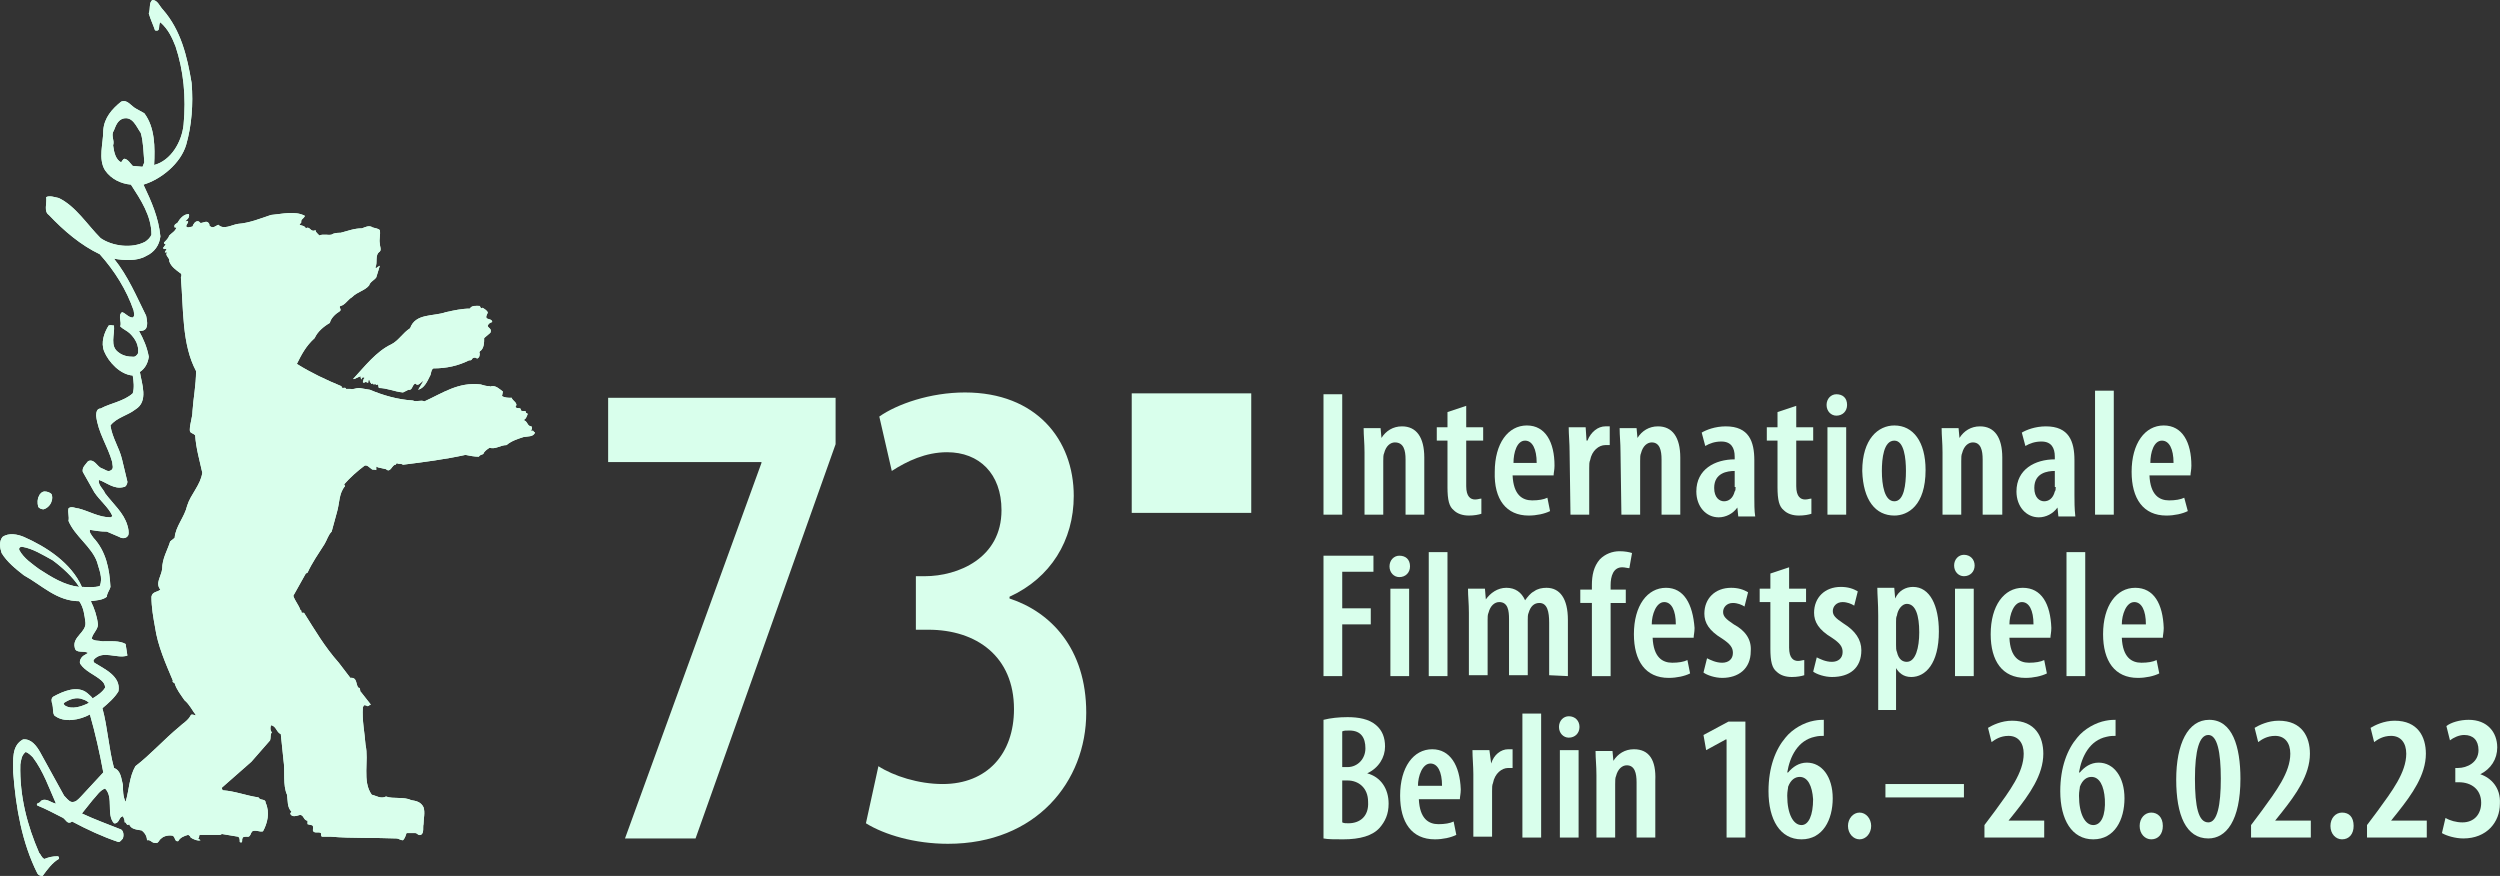 <svg xmlns="http://www.w3.org/2000/svg" viewBox="0 0 280.28 98.2" style="transform: matrix(1, 0, 0, 1, 0, 0);"><rect x="0" y="0" width="280.28" height="98.2" fill="#333333" stroke="none"/><g id="berlinale_logo" fill="#d9ffec"><g id="berlinale_logo_baer"><path d="M39.58,42.5c.3,0,.6-.3,.9-.3-.1,.1,0,.2,0,.3,.1,.1,0-.1,.2-.2,.1,0,.2,0,.2,.1-.2,.1-.1,.3-.2,.4,0,.1,.1,.1,.1,.1,.1,0,.2-.1,.3-.1,0,.1,.1,.1,.2,.1,0-.1,0-.3,.1-.3l.1,.1c-.1,.2,.2,.2,.1,.3,.1,.1,.2,0,.2-.1,0,.1,0,.2,.2,.2,.1-.2,.2,.2,.3,0,.2,0,.1,.2,.2,.4,.9,0,1.7,.4,2.7,.5l.6-.3c.5,.1,.4-.6,.8-.7,.3,.4,.6-.2,.9-.3l-.6,1c.7-.2,1-.9,1.3-1.5,.2-.3,.1-.7,.4-.9,1.5,0,2.8-.3,4-.9,.1,0,.3,0,.3-.1,.1-.2,.4-.3,.6-.1,.3-.1,.3-.4,.3-.6-.1,0,0-.1,0-.2,.5-.3,.5-1,.5-1.5l.7-.6c.2-.5-.3-.5-.3-.8,.1-.2,.2-.3,.5-.4,0-.3-.4-.3-.6-.4-.2-.2,.1-.5,.1-.7-.1-.2-.4-.4-.6-.5-.2,.2-.2-.1-.3-.2-.3,0-.9-.1-1.1,.3-.9,0-1.8,.2-2.7,.4-1.4,.5-3.4,.1-4,1.8-.8,.5-1.3,1.4-2.1,1.8-1.7,.8-3,2.5-4.3,3.9Z"></path><path d="M59.78,48.3c-.1,0-.3,0-.3-.1,.2,0,.2-.2,.1-.4-.5,0-.4-.6-.9-.7,.2-.1,.3-.2,.4-.5,.1-.1,.1-.3-.1-.3,0-.4-.4-.1-.6-.3,.1-.4-.5-.1-.6-.4,.4-.4-.4-.7-.4-1-.4,0-.8,0-1.1-.2l.1-.5c-.4-.3-.8-.7-1.3-.6-.1,.1-.1,0-.2,0-.3,0-.7-.1-1-.2-2.5-.3-4.3,1-6.3,1.9-.4-.2-.9,.1-1.3-.1-1.7-.1-3.4-.6-4.8-1.2l-1.2-.2c-.4,0-.7,.2-1,.1h-.5c0-.3-.5,.1-.5-.3-1.7-.7-3.4-1.5-5-2.5,.5-1,1-2,2-2.9,.3-.7,1-1.3,1.7-1.7,.1-.5,.6-1,1.1-1.3,.3-.2-.2-.5,.1-.6,.5-.1,.8-.7,1.3-1,.6-.6,1.4-.7,1.9-1.3,.1-.4,.6-.6,.8-.9l.4-1.3c-.1,0-.1,.1-.2,.1-.1,.1-.2,.2-.3,.1,.3-.6-.1-1.4,.5-1.8,.2-.2,0-.6,0-.9-.1-.5,.1-1,0-1.5-.2-.2-.5-.2-.8-.3-.4-.3-.9,0-1.2,.1-.9,0-1.6,.3-2.4,.5-.3,0-.7,0-1,.2-.4,.1-.9-.1-1.4,.1-.1-.2-.4-.3-.4-.6-.6,.3-.6-.5-1.1-.2-.1-.3-.5-.3-.7-.4,0-.1,.2-.2,.2-.3-.1-.3,.3-.4,.4-.7-1.1-.6-2.6-.2-3.8-.1-1.2,.4-2.4,.9-3.7,1-.7,.1-1.6,.7-2.2,.1-.3,.1-.6,.5-1,.1,0-.1,0-.2-.1-.3-.2-.3-.6,0-.9,0-.1-.1-.2-.2-.3-.2-.3,0-.5,.3-.6,.6l-.5,.1c-.5-.1,.1-.5,0-.7-.1-.1-.2,.1-.3,0,.2-.2,.5-.4,.4-.8-.6,0-1,.5-1.3,1-.2,.1-.4,.2-.3,.5h.2c-.1,.4-.5,.6-.8,.9-.1,.3-.3,.5-.6,.8,0,.2,.1,.1,.2,.2l-.3,.4c.1,.2,.3,.1,.4,.1,0,.1-.2,.3-.2,.4h.3c-.4,.3,.3,.6,.2,1,.2,.6,.8,1,1.2,1.3,.2,.1,.2,.3,.1,.5,.3,3.6,.1,7.5,1.7,10.5,0,1.6-.3,3-.4,4.5,0,.7-.3,1.4-.3,2.1,0,.4,.3,.3,.6,.6,.1,1.5,.5,2.8,.8,4.2-.2,1.4-1.3,2.4-1.7,3.7-.3,1.3-1.3,2.3-1.4,3.6l-.5,.4c-.3,1-.9,1.9-.9,3.1-.1,.8-.8,1.6-.2,2.3-.3,.3-.9,.2-1,.8,0,1.2,.2,2.3,.4,3.4,.3,2.1,1.2,4.1,2,6-.1,.2,.1,.2,.2,.3,.2,.7,.7,1.3,1.1,1.9,.6,.5,.9,1.2,1.3,1.7-.2,0-.5-.2-.6,0-.3,.6-.9,.9-1.3,1.3-1.7,1.4-3.2,3.1-4.9,4.4-.7,1.2-.7,2.7-1.1,4-.3-.6-.3-1.3-.3-1.9-.2-.7-.2-1.6-1-1.9-.6-2.2-.7-4.5-1.3-6.7,.6-.5,1.4-1.2,1.8-1.9,.3-1.7-1.6-2.5-2.7-3.2-.1-.1-.1-.2-.1-.3,1-1.2,2.6-.1,3.8-.5l-.2-1.3c-.7-.4-1.7-.3-2.6-.3-.4-.1-.9,0-1.2-.3,.1-.6,.7-1,.7-1.6-.1-.9-.4-1.8-.8-2.6,.6-.1,1.3-.1,1.8-.5,0-.4,.3-.7,.4-1.1-.1-2-.5-4-1.9-5.5-.2-.3-.5-.6-.4-.9,.6,.1,1.2,.2,1.9,.2l1.4,.6c.3,.2,.8,.2,1-.2,.1-.3,0-.8-.1-1.1-.4-1.4-1.6-2.4-2.5-3.6-.2-.5-.8-.9-.7-1.5,.9,.3,1.7,1.1,2.8,.8,.2,0,.4-.3,.4-.6l-.6-2.5c-.3-1.3-1.1-2.4-1.3-3.8,.7-.9,1.9-1.1,2.8-1.8,1.5-.9,.7-2.9,.5-4.2,.6-.4,.9-1,1-1.7-.2-1.1-.6-2-1.1-2.9,.3,0,.6,0,.8-.3,.2-.4,.1-.9,0-1.4-1.1-2.2-2-4.4-3.6-6.4,1.1,.2,2.6,.3,3.6-.3,.9-.4,1.5-1.2,1.6-2.2-.2-2.1-1-3.9-1.9-5.8,2-.6,4.2-2.4,4.8-4.5,.6-2.1,.8-4.5,.6-6.9-.5-3-1.2-5.9-3.2-8.2-.4-.4-.6-1.1-1.2-1.1-.4,.3-.2,1-.4,1.5,.2,.7,.5,1.3,.7,1.9,.7,.2,.3-.6,.6-.9,.9,.8,1.3,1.7,1.7,2.7,.9,2.7,1.2,5.7,.9,8.8-.2,1.9-1.4,4-3.3,4.5,.1-2,.1-4.2-1.1-5.8l-.9-.5c-.6-.3-1-1.1-1.7-.8-1,.8-1.9,1.8-2,3.2,0,1.5-.6,3.2,.2,4.5,.7,1,1.8,1.5,2.9,1.6,1.1,1.7,2.3,3.5,2.3,5.6-.1,.3-.4,.6-.7,.8-1.5,.8-3.7,.5-5-.4-1.5-1.5-2.8-3.6-4.7-4.5-.5-.1-1-.3-1.4-.1,.1,.7-.3,1.6,.3,2,1.7,1.8,3.6,3.4,5.7,4.4,1.7,1.9,3,4,3.8,6.3,0,.2,.2,.6-.1,.8-.5,0-.8-.5-1.2-.6-.5,.4,0,1.1-.2,1.6,.3,.3,.8,.5,1.1,.8,.6,.6,1,1.3,.9,2.2-.1,.2-.3,.4-.5,.4-.6,0-1.2-.1-1.7-.5-1-.7-.4-2-.5-3-.2,0-.4-.1-.6,0-.5,.8-.9,1.9-.5,2.9,.5,1.2,1.8,2.6,3.2,2.7,.1,.6,.2,1.4,0,2-1,.9-2.5,1.1-3.6,1.7-.4,0-.5,.4-.5,.8,.2,1.9,1.3,3.4,1.8,5.2,0,.3,.2,.7-.1,.9-.4,.3-.7-.1-1.1-.2-.5-.2-.8-1.1-1.5-.8-.3,.4-.7,.7-.6,1.2l1.3,2.3c.6,.9,1.6,1.7,2,2.6,0,.1-.1,.2-.2,.2-1.3,0-2.4-.7-3.6-1-.3,0-.8-.3-1.1,0-.1,.5,.1,.9,0,1.4,.7,1.7,2.6,2.9,3.2,4.6,.2,.8,.7,1.8,.3,2.7-.6,.2-1.4,.1-2,.1-1.2-2.7-4-4.5-6.5-5.6-.7-.3-1.7-.5-2.4,0-.4,.5-.3,1.2-.1,1.8,.6,1,1.6,1.8,2.5,2.5,2,1.1,3.7,2.9,6.2,2.9,.5,.7,.6,1.6,.7,2.4,.1,1.1-1.5,1.6-1.2,2.8,.1,.7,1,.3,1.5,.6l-.5,.3c-.3,.2-.5,.6-.4,.9,.6,.9,1.6,1.2,2.4,1.9,.2,.2,.4,.4,.4,.8-.3,.5-.9,.9-1.4,1.2-.1-.2-.4-.4-.6-.6-1.1-.9-2.7-.2-3.8,.4-.3,.2-.2,.6-.1,.9,.1,.4,0,.8,.2,1.2,1.1,.9,2.9,.5,4-.1,.6,2.1,1.1,4.3,1.5,6.5l-2.5,2.7c-.3,.3-.6,.7-1.1,.6-.3-.1-.6-.5-.8-.7l-2.7-4.9c-.4-.7-1-1.5-1.9-1.4-1.3,.7-1.1,2.3-1.1,3.7,.3,4,1,7.9,2.7,11.3,.1,.2,.3,.3,.6,.3,.5-.7,1.1-1.5,1.8-1.9,.1-.1,0-.3-.1-.3-.6,0-1,.1-1.5,.3-.3-.1-.4-.5-.6-.7-1.3-3-2.2-6.3-2.1-9.9,.1-.5,.1-1,.6-1.4,.3,.1,.6,.4,.8,.6,1.2,1.6,1.8,3.4,2.6,5.2-.6-.1-1.1-.7-1.7-.3-.1,.3-.6,.2-.4,.5,1,.4,1.9,.9,2.9,1.4,.3,.2,.5,.8,1,.4,1.7,.9,3.4,1.7,5.2,2.3,.2,0,.3-.2,.5-.4,.1-.3,.1-.8-.2-1-1.5-.6-2.9-1.1-4.4-1.8l1.2-1.5c.4-.4,.8-1.1,1.4-1.3,1,1,.1,2.9,1,3.9,.5,.1,.6-.6,.8-.7l.2-.1c.1,.2,.2,.4,.2,.7,.2-.1,.2,.5,.5,.2,.2,.6,.9,.6,1.4,.7,.4,.3,.6,.7,.6,1.1,.4-.1,.5,.3,.9,.3,.4,.1,.4-.3,.7-.5,.3-.3,.9-.4,1.3-.3,.3,.2,.2,.7,.6,.6,.2-.4,.7-.6,1.1-.7,.1,0,.3,.2,.3,.3,.3,.2,.8,.4,1.1,.3l-.3-.2c.2,0,.1-.3,.2-.4h2.3l.2-.1,1.8,.3c.2,.1,.2,.3,.2,.6,.4,.2,.2-.3,.3-.4,0-.2,.3-.2,.5-.2,.4,.1,.4-.4,.6-.6,.4-.2,.8,.1,1.2,0,.5-.9,.8-2.1,.3-3.2,0-.5-.6-.2-.8-.6-1.4-.2-2.6-.7-4-.8-.1-.1-.1-.2-.1-.3l3.3-2.9,2.1-2.4c.1-.3,0-.7,.2-.9-.2-.2-.2-.5-.1-.8,.6,.1,.6,.8,1.1,1l.3,2.9c.2,1.3-.1,2.8,.4,3.9,.1,.7,0,1.4,.5,1.9,0,.1-.2,.1-.1,.3,.2,.3,.6,.2,.9,.1,.6-.2,.5,.6,1,.6v.4l.4,.1c.3,0,.2,.3,.2,.6,.1,.4,.7,.1,.9,.3,0,.1,0,.3,.1,.4h1c2.3,.2,5,.1,7.4,.2,.2,0,.4,.2,.7,.2,.2-.2,.3-.5,.4-.8h1c.2,0,.3,.3,.6,.2,.4-.2,.2-.9,.3-1.2,0-.6,.2-1.3,0-1.9-.3-.6-.8-.7-1.4-.8-.8-.4-2-.1-2.8-.4-.6,.3-1.1-.1-1.6-.2-1.1-1.5-.3-3.8-.7-5.6-.1-1.4-.4-2.7-.3-4.2l.1-.2c.1-.1,.2,0,.3,0,.2,.2,.3-.1,.5-.1l-1.1-1.4c-.2-.1,0-.5-.3-.5-.3-.3-.1-1.2-.9-1.1l-1.3-1.7c-1.6-1.8-2.7-3.7-3.9-5.6h-.2c-.1,0-.1-.1-.1-.2s-.1-.1-.1-.1c-.2-.6-.6-1-.8-1.6l1.4-2.5,.2-.1c.5-1.1,1.2-2.1,1.9-3.2,.3-.5,.4-1,.8-1.4l.6-2.2c.3-1,.2-2.1,.9-2.9l-.1-.2c.7-.8,1.5-1.5,2.3-2.1,.3-.1,.5,.2,.8,.4,.1,.1,.3,0,.5,.1v-.4l.2,.1,.9,.2c.5,.5,.7-.6,1.1-.5,0-.1,.1-.1,.1-.2,.2,.2,.4,0,.7,.2,2.4-.3,4.7-.6,7-1.1,.5,.1,1,.2,1.5,.2,.1-.2,.3-.2,.5-.3,.1-.3,.4-.5,.7-.7,.7,.2,1.2-.3,1.9-.3,.6-.5,1.3-.7,1.9-.9,.5-.1,1.1,0,1.3-.5-.1-.1-.2-.1-.2-.2ZM14.88,18.6c-.3-.3-.5-.7-.9-.8-.2,0-.3,.3-.4,.4-.6-.3-.8-1.1-.9-1.9,.2-.6-.3-1.1,.1-1.7,.2-.5,.4-1.1,1-1.3,1.1-.3,1.5,.9,2,1.6,.3,1,.3,2.2,.4,3.3l-.2,.5-1.1-.1ZM4.38,63.8c-.8-.6-1.7-1.2-2.2-2.1-.1-.2,0-.4,.3-.4,1.2,.2,2.3,.9,3.4,1.5,1.1,.8,2.3,1.9,3,3-1.7-.2-3.1-1.1-4.5-2Zm2.9,15.3c-.1-.1-.2-.2-.1-.3,.6-.4,1.4-.7,2.1-.4,.3,.1,.5,.2,.7,.4-.8,.4-1.9,.8-2.7,.3Z"></path><path d="M4.88,57.1c.4-.1,.8-.5,.9-.9,.1-.2,.1-.6,0-.8-.2-.2-.5-.3-.8-.3-.2,0-.5,.2-.6,.5-.2,.3-.2,.8-.1,1.2,.1,.2,.4,.3,.6,.3Z"></path><path d="M39.58,42.5c.3,0,.6-.3,.9-.3-.1,.1,0,.2,0,.3,.1,.1,0-.1,.2-.2,.1,0,.2,0,.2,.1-.2,.1-.1,.3-.2,.4,0,.1,.1,.1,.1,.1,.1,0,.2-.1,.3-.1,0,.1,.1,.1,.2,.1,0-.1,0-.3,.1-.3l.1,.1c-.1,.2,.2,.2,.1,.3,.1,.1,.2,0,.2-.1,0,.1,0,.2,.2,.2,.1-.2,.2,.2,.3,0,.2,0,.1,.2,.2,.4,.9,0,1.7,.4,2.7,.5l.6-.3c.5,.1,.4-.6,.8-.7,.3,.4,.6-.2,.9-.3l-.6,1c.7-.2,1-.9,1.3-1.5,.2-.3,.1-.7,.4-.9,1.5,0,2.8-.3,4-.9,.1,0,.3,0,.3-.1,.1-.2,.4-.3,.6-.1,.3-.1,.3-.4,.3-.6-.1,0,0-.1,0-.2,.5-.3,.5-1,.5-1.5l.7-.6c.2-.5-.3-.5-.3-.8,.1-.2,.2-.3,.5-.4,0-.3-.4-.3-.6-.4-.2-.2,.1-.5,.1-.7-.1-.2-.4-.4-.6-.5-.2,.2-.2-.1-.3-.2-.3,0-.9-.1-1.1,.3-.9,0-1.8,.2-2.7,.4-1.4,.5-3.4,.1-4,1.8-.8,.5-1.3,1.4-2.1,1.8-1.7,.8-3,2.5-4.3,3.9Z"></path><path d="M59.78,48.3c-.1,0-.3,0-.3-.1,.2,0,.2-.2,.1-.4-.5,0-.4-.6-.9-.7,.2-.1,.3-.2,.4-.5,.1-.1,.1-.3-.1-.3,0-.4-.4-.1-.6-.3,.1-.4-.5-.1-.6-.4,.4-.4-.4-.7-.4-1-.4,0-.8,0-1.1-.2l.1-.5c-.4-.3-.8-.7-1.3-.6-.1,.1-.1,0-.2,0-.3,0-.7-.1-1-.2-2.5-.3-4.3,1-6.3,1.9-.4-.2-.9,.1-1.3-.1-1.7-.1-3.4-.6-4.8-1.2l-1.2-.2c-.4,0-.7,.2-1,.1h-.5c0-.3-.5,.1-.5-.3-1.7-.7-3.4-1.5-5-2.5,.5-1,1-2,2-2.9,.3-.7,1-1.3,1.7-1.7,.1-.5,.6-1,1.1-1.3,.3-.2-.2-.5,.1-.6,.5-.1,.8-.7,1.3-1,.6-.6,1.4-.7,1.9-1.3,.1-.4,.6-.6,.8-.9l.4-1.3c-.1,0-.1,.1-.2,.1-.1,.1-.2,.2-.3,.1,.3-.6-.1-1.4,.5-1.8,.2-.2,0-.6,0-.9-.1-.5,.1-1,0-1.5-.2-.2-.5-.2-.8-.3-.4-.3-.9,0-1.2,.1-.9,0-1.6,.3-2.4,.5-.3,0-.7,0-1,.2-.4,.1-.9-.1-1.4,.1-.1-.2-.4-.3-.4-.6-.6,.3-.6-.5-1.1-.2-.1-.3-.5-.3-.7-.4,0-.1,.2-.2,.2-.3-.1-.3,.3-.4,.4-.7-1.1-.6-2.6-.2-3.8-.1-1.2,.4-2.4,.9-3.7,1-.7,.1-1.6,.7-2.2,.1-.3,.1-.6,.5-1,.1,0-.1,0-.2-.1-.3-.2-.3-.6,0-.9,0-.1-.1-.2-.2-.3-.2-.3,0-.5,.3-.6,.6l-.5,.1c-.5-.1,.1-.5,0-.7-.1-.1-.2,.1-.3,0,.2-.2,.5-.4,.4-.8-.6,0-1,.5-1.3,1-.2,.1-.4,.2-.3,.5h.2c-.1,.4-.5,.6-.8,.9-.1,.3-.3,.5-.6,.8,0,.2,.1,.1,.2,.2l-.3,.4c.1,.2,.3,.1,.4,.1,0,.1-.2,.3-.2,.4h.3c-.4,.3,.3,.6,.2,1,.2,.6,.8,1,1.2,1.3,.2,.1,.2,.3,.1,.5,.3,3.6,.1,7.5,1.7,10.5,0,1.6-.3,3-.4,4.5,0,.7-.3,1.4-.3,2.1,0,.4,.3,.3,.6,.6,.1,1.5,.5,2.8,.8,4.2-.2,1.4-1.3,2.4-1.7,3.7-.3,1.3-1.3,2.3-1.4,3.6l-.5,.4c-.3,1-.9,1.9-.9,3.1-.1,.8-.8,1.6-.2,2.3-.3,.3-.9,.2-1,.8,0,1.2,.2,2.3,.4,3.4,.3,2.1,1.2,4.1,2,6-.1,.2,.1,.2,.2,.3,.2,.7,.7,1.3,1.1,1.9,.6,.5,.9,1.2,1.3,1.7-.2,0-.5-.2-.6,0-.3,.6-.9,.9-1.3,1.3-1.7,1.4-3.2,3.1-4.9,4.4-.7,1.2-.7,2.7-1.1,4-.3-.6-.3-1.3-.3-1.9-.2-.7-.2-1.6-1-1.9-.6-2.2-.7-4.5-1.3-6.7,.6-.5,1.4-1.2,1.8-1.9,.3-1.7-1.6-2.5-2.7-3.2-.1-.1-.1-.2-.1-.3,1-1.2,2.6-.1,3.8-.5l-.2-1.3c-.7-.4-1.7-.3-2.6-.3-.4-.1-.9,0-1.2-.3,.1-.6,.7-1,.7-1.6-.1-.9-.4-1.8-.8-2.6,.6-.1,1.3-.1,1.8-.5,0-.4,.3-.7,.4-1.1-.1-2-.5-4-1.9-5.5-.2-.3-.5-.6-.4-.9,.6,.1,1.2,.2,1.9,.2l1.4,.6c.3,.2,.8,.2,1-.2,.1-.3,0-.8-.1-1.1-.4-1.4-1.6-2.4-2.5-3.6-.2-.5-.8-.9-.7-1.5,.9,.3,1.7,1.1,2.8,.8,.2,0,.4-.3,.4-.6l-.6-2.5c-.3-1.3-1.1-2.4-1.3-3.8,.7-.9,1.9-1.1,2.8-1.8,1.5-.9,.7-2.9,.5-4.2,.6-.4,.9-1,1-1.7-.2-1.1-.6-2-1.1-2.9,.3,0,.6,0,.8-.3,.2-.4,.1-.9,0-1.4-1.1-2.2-2-4.4-3.6-6.4,1.1,.2,2.6,.3,3.6-.3,.9-.4,1.5-1.2,1.6-2.2-.2-2.1-1-3.9-1.9-5.8,2-.6,4.2-2.4,4.8-4.5,.6-2.1,.8-4.5,.6-6.9-.5-3-1.2-5.9-3.2-8.2-.4-.4-.6-1.1-1.2-1.1-.4,.3-.2,1-.4,1.5,.2,.7,.5,1.3,.7,1.9,.7,.2,.3-.6,.6-.9,.9,.8,1.3,1.7,1.7,2.7,.9,2.7,1.2,5.7,.9,8.8-.2,1.9-1.4,4-3.3,4.5,.1-2,.1-4.2-1.1-5.8l-.9-.5c-.6-.3-1-1.1-1.7-.8-1,.8-1.9,1.8-2,3.2,0,1.5-.6,3.2,.2,4.5,.7,1,1.8,1.5,2.9,1.6,1.1,1.7,2.3,3.5,2.3,5.6-.1,.3-.4,.6-.7,.8-1.5,.8-3.7,.5-5-.4-1.5-1.5-2.8-3.6-4.7-4.5-.5-.1-1-.3-1.4-.1,.1,.7-.3,1.6,.3,2,1.7,1.8,3.6,3.4,5.7,4.4,1.7,1.9,3,4,3.8,6.3,0,.2,.2,.6-.1,.8-.5,0-.8-.5-1.2-.6-.5,.4,0,1.1-.2,1.6,.3,.3,.8,.5,1.1,.8,.6,.6,1,1.3,.9,2.2-.1,.2-.3,.4-.5,.4-.6,0-1.2-.1-1.7-.5-1-.7-.4-2-.5-3-.2,0-.4-.1-.6,0-.5,.8-.9,1.9-.5,2.9,.5,1.2,1.8,2.6,3.2,2.7,.1,.6,.2,1.4,0,2-1,.9-2.5,1.1-3.6,1.7-.4,0-.5,.4-.5,.8,.2,1.9,1.3,3.4,1.8,5.2,0,.3,.2,.7-.1,.9-.4,.3-.7-.1-1.1-.2-.5-.2-.8-1.1-1.5-.8-.3,.4-.7,.7-.6,1.2l1.3,2.3c.6,.9,1.6,1.7,2,2.6,0,.1-.1,.2-.2,.2-1.3,0-2.4-.7-3.6-1-.3,0-.8-.3-1.1,0-.1,.5,.1,.9,0,1.4,.7,1.7,2.6,2.9,3.2,4.6,.2,.8,.7,1.8,.3,2.7-.6,.2-1.4,.1-2,.1-1.2-2.7-4-4.5-6.5-5.6-.7-.3-1.7-.5-2.4,0-.4,.5-.3,1.2-.1,1.8,.6,1,1.6,1.8,2.5,2.5,2,1.1,3.7,2.9,6.2,2.9,.5,.7,.6,1.6,.7,2.4,.1,1.1-1.5,1.6-1.2,2.8,.1,.7,1,.3,1.5,.6l-.5,.3c-.3,.2-.5,.6-.4,.9,.6,.9,1.6,1.2,2.4,1.9,.2,.2,.4,.4,.4,.8-.3,.5-.9,.9-1.4,1.2-.1-.2-.4-.4-.6-.6-1.1-.9-2.7-.2-3.8,.4-.3,.2-.2,.6-.1,.9,.1,.4,0,.8,.2,1.2,1.1,.9,2.9,.5,4-.1,.6,2.1,1.1,4.3,1.5,6.5l-2.5,2.7c-.3,.3-.6,.7-1.1,.6-.3-.1-.6-.5-.8-.7l-2.7-4.9c-.4-.7-1-1.5-1.9-1.4-1.3,.7-1.1,2.3-1.1,3.7,.3,4,1,7.9,2.7,11.3,.1,.2,.3,.3,.6,.3,.5-.7,1.1-1.5,1.8-1.9,.1-.1,0-.3-.1-.3-.6,0-1,.1-1.5,.3-.3-.1-.4-.5-.6-.7-1.3-3-2.2-6.3-2.1-9.9,.1-.5,.1-1,.6-1.4,.3,.1,.6,.4,.8,.6,1.2,1.6,1.8,3.4,2.6,5.2-.6-.1-1.1-.7-1.7-.3-.1,.3-.6,.2-.4,.5,1,.4,1.9,.9,2.9,1.4,.3,.2,.5,.8,1,.4,1.7,.9,3.4,1.7,5.2,2.3,.2,0,.3-.2,.5-.4,.1-.3,.1-.8-.2-1-1.5-.6-2.9-1.1-4.4-1.8l1.2-1.5c.4-.4,.8-1.1,1.4-1.3,1,1,.1,2.9,1,3.9,.5,.1,.6-.6,.8-.7l.2-.1c.1,.2,.2,.4,.2,.7,.2-.1,.2,.5,.5,.2,.2,.6,.9,.6,1.4,.7,.4,.3,.6,.7,.6,1.1,.4-.1,.5,.3,.9,.3,.4,.1,.4-.3,.7-.5,.3-.3,.9-.4,1.3-.3,.3,.2,.2,.7,.6,.6,.2-.4,.7-.6,1.1-.7,.1,0,.3,.2,.3,.3,.3,.2,.8,.4,1.1,.3l-.3-.2c.2,0,.1-.3,.2-.4h2.3l.2-.1,1.8,.3c.2,.1,.2,.3,.2,.6,.4,.2,.2-.3,.3-.4,0-.2,.3-.2,.5-.2,.4,.1,.4-.4,.6-.6,.4-.2,.8,.1,1.2,0,.5-.9,.8-2.1,.3-3.2,0-.5-.6-.2-.8-.6-1.4-.2-2.6-.7-4-.8-.1-.1-.1-.2-.1-.3l3.3-2.9,2.1-2.4c.1-.3,0-.7,.2-.9-.2-.2-.2-.5-.1-.8,.6,.1,.6,.8,1.1,1l.3,2.9c.2,1.3-.1,2.8,.4,3.9,.1,.7,0,1.4,.5,1.9,0,.1-.2,.1-.1,.3,.2,.3,.6,.2,.9,.1,.6-.2,.5,.6,1,.6v.4l.4,.1c.3,0,.2,.3,.2,.6,.1,.4,.7,.1,.9,.3,0,.1,0,.3,.1,.4h1c2.3,.2,5,.1,7.4,.2,.2,0,.4,.2,.7,.2,.2-.2,.3-.5,.4-.8h1c.2,0,.3,.3,.6,.2,.4-.2,.2-.9,.3-1.2,0-.6,.2-1.3,0-1.9-.3-.6-.8-.7-1.4-.8-.8-.4-2-.1-2.8-.4-.6,.3-1.1-.1-1.6-.2-1.1-1.5-.3-3.8-.7-5.6-.1-1.4-.4-2.7-.3-4.2l.1-.2c.1-.1,.2,0,.3,0,.2,.2,.3-.1,.5-.1l-1.1-1.4c-.2-.1,0-.5-.3-.5-.3-.3-.1-1.2-.9-1.1l-1.3-1.7c-1.6-1.8-2.7-3.7-3.9-5.6h-.2c-.1,0-.1-.1-.1-.2s-.1-.1-.1-.1c-.2-.6-.6-1-.8-1.6l1.4-2.5,.2-.1c.5-1.1,1.2-2.1,1.9-3.2,.3-.5,.4-1,.8-1.4l.6-2.2c.3-1,.2-2.1,.9-2.9l-.1-.2c.7-.8,1.5-1.5,2.3-2.1,.3-.1,.5,.2,.8,.4,.1,.1,.3,0,.5,.1v-.4l.2,.1,.9,.2c.5,.5,.7-.6,1.1-.5,0-.1,.1-.1,.1-.2,.2,.2,.4,0,.7,.2,2.4-.3,4.7-.6,7-1.1,.5,.1,1,.2,1.5,.2,.1-.2,.3-.2,.5-.3,.1-.3,.4-.5,.7-.7,.7,.2,1.2-.3,1.9-.3,.6-.5,1.3-.7,1.9-.9,.5-.1,1.1,0,1.3-.5-.1-.1-.2-.1-.2-.2ZM14.88,18.6c-.3-.3-.5-.7-.9-.8-.2,0-.3,.3-.4,.4-.6-.3-.8-1.1-.9-1.9,.2-.6-.3-1.1,.1-1.7,.2-.5,.4-1.1,1-1.3,1.1-.3,1.5,.9,2,1.6,.3,1,.3,2.2,.4,3.3l-.2,.5-1.1-.1ZM4.38,63.8c-.8-.6-1.7-1.2-2.2-2.1-.1-.2,0-.4,.3-.4,1.2,.2,2.3,.9,3.4,1.5,1.1,.8,2.3,1.9,3,3-1.7-.2-3.1-1.1-4.5-2Zm2.9,15.3c-.1-.1-.2-.2-.1-.3,.6-.4,1.4-.7,2.1-.4,.3,.1,.5,.2,.7,.4-.8,.4-1.9,.8-2.7,.3Z"></path><path d="M4.88,57.1c.4-.1,.8-.5,.9-.9,.1-.2,.1-.6,0-.8-.2-.2-.5-.3-.8-.3-.2,0-.5,.2-.6,.5-.2,.3-.2,.8-.1,1.2,.1,.2,.4,.3,.6,.3Z"></path></g><g id="berlinale_logo_text"><rect x="126.88" y="44.1" width="13.4" height="13.4"></rect><rect x="148.38" y="44.2" width="2.1" height="13.5"></rect><path d="M152.98,57.7h2.1v-6c0-.4,0-.7,.1-.9,.2-.8,.7-1.2,1.2-1.2,1,0,1.2,.9,1.2,1.9v6.2h2.1v-6.4c0-2.3-.9-3.5-2.5-3.5-1,0-1.8,.5-2.3,1.3l-.1-1.1h-1.9c0,.9,.1,1.6,.1,2.7v7Z"></path><path d="M162.28,54.6c0,1.5,.2,2.2,.7,2.6,.4,.4,1,.6,1.7,.6,.6,0,1.1-.1,1.4-.2v-1.7c-.2,0-.4,.1-.7,.1-.5,0-1-.3-1-1.5v-5.1h1.9v-1.5h-1.9v-2.4l-2.1,.7v1.7h-1.2v1.5h1.2v5.2Z"></path><path d="M171.38,57.8c.9,0,1.8-.2,2.4-.5l-.3-1.5c-.4,.2-1,.3-1.7,.3-1.1,0-2.1-.6-2.2-2.8h4.6c0-.3,.1-.6,.1-1.1,0-2.6-1-4.5-3.1-4.5s-3.6,2-3.6,5.2c-.1,3.1,1.3,4.9,3.8,4.9Zm-.4-8.4c.8,0,1.3,.9,1.3,2.5h-2.6c0-1.2,.4-2.5,1.3-2.5Z"></path><path d="M176.07,57.7h2.1v-5.2c0-.4,0-.7,.1-.9,.2-1.1,1-1.7,1.7-1.7h.5v-2.1h-.5c-.8,0-1.6,.6-2,1.6h-.1l-.1-1.5h-1.9c0,.8,.1,1.8,.1,2.7l.1,7.1Z"></path><path d="M181.78,57.7h2.1v-6c0-.4,0-.7,.1-.9,.2-.8,.7-1.2,1.2-1.2,.9,0,1.1,.9,1.1,1.9v6.2h2.1v-6.4c0-2.3-.9-3.5-2.5-3.5-1,0-1.8,.5-2.3,1.3l-.1-1.1h-1.9c0,.9,.1,1.6,.1,2.7l.1,7Z"></path><path d="M196.68,51.6c0-2.1-.6-3.8-3.2-3.8-1.2,0-2.2,.4-2.7,.7l.4,1.5c.5-.3,1.1-.5,1.8-.5,1.1,0,1.5,.7,1.5,1.7v.3c-2.2,0-4.3,1.1-4.3,3.6,0,1.7,1.1,2.9,2.5,2.9,.8,0,1.6-.4,2.1-1.1l.1,1h1.9c-.1-.6-.1-1.5-.1-2.2v-4.1Zm-2.2,3.5c-.2,.8-.7,1.1-1.2,1.1s-1.1-.4-1.1-1.5c0-1.7,1.5-1.9,2.3-1.9v1.8h.1c0,.2,0,.4-.1,.5Z"></path><path d="M199.28,54.6c0,1.5,.2,2.2,.7,2.6,.4,.4,1,.6,1.7,.6,.6,0,1.1-.1,1.4-.2v-1.7c-.2,0-.4,.1-.7,.1-.5,0-1-.3-1-1.5v-5.1h1.9v-1.5h-1.9v-2.4l-2.1,.7v1.7h-1.2v1.5h1.2v5.2Z"></path><rect x="204.88" y="47.9" width="2.1" height="9.8"></rect><path d="M205.88,46.6c.7,0,1.2-.5,1.2-1.2,0-.8-.5-1.2-1.2-1.2-.6,0-1.1,.5-1.1,1.2s.5,1.2,1.1,1.2Z"></path><path d="M215.88,52.7c0-3.2-1.4-5-3.5-5-1.8,0-3.6,1.5-3.6,5.1,.1,3.3,1.5,5,3.6,5,1.5,0,3.5-1.1,3.5-5.1Zm-4.9,.1c0-1.4,.2-3.4,1.4-3.4,1.1,0,1.3,2,1.3,3.4,0,1.5-.2,3.4-1.3,3.4s-1.4-1.8-1.4-3.4Z"></path><path d="M224.48,57.7v-6.4c0-2.3-.9-3.5-2.5-3.5-1,0-1.8,.5-2.3,1.3l-.1-1.1h-1.9c0,.9,.1,1.6,.1,2.7v7h2.1v-6c0-.4,0-.7,.1-.9,.2-.8,.7-1.2,1.2-1.2,.9,0,1.1,.9,1.1,1.9v6.2h2.2Z"></path><path d="M232.57,55.5v-3.9c0-2.1-.6-3.8-3.2-3.8-1.2,0-2.2,.4-2.7,.7l.4,1.5c.5-.3,1.1-.5,1.8-.5,1.1,0,1.5,.7,1.5,1.7v.3c-2.2,0-4.3,1.1-4.3,3.6,0,1.7,1.1,2.9,2.5,2.9,.8,0,1.6-.4,2.1-1.1l.1,1h1.9c-.1-.9-.1-1.7-.1-2.4Zm-2.2-.4c-.2,.8-.7,1.1-1.2,1.1s-1.1-.4-1.1-1.5c0-1.7,1.5-1.9,2.3-1.9v1.8h.1c0,.2,0,.4-.1,.5Z"></path><rect x="234.88" y="43.8" width="2.1" height="13.9"></rect><path d="M244.88,55.8c-.4,.2-1,.3-1.7,.3-1.1,0-2.1-.6-2.2-2.8h4.6c0-.3,.1-.6,.1-1.1,0-2.6-1-4.5-3.1-4.5s-3.6,2-3.6,5.2c0,3,1.3,4.9,3.9,4.9,.9,0,1.8-.2,2.4-.5l-.4-1.5Zm-2.5-6.4c.8,0,1.3,.9,1.3,2.5h-2.6c0-1.2,.4-2.5,1.3-2.5Z"></path><polygon points="150.48 70 153.68 70 153.68 68.2 150.48 68.2 150.48 64.1 153.98 64.1 153.98 62.3 148.38 62.3 148.38 75.8 150.48 75.8 150.48 70"></polygon><path d="M156.88,64.7c.7,0,1.2-.5,1.2-1.2,0-.8-.5-1.2-1.2-1.2-.6,0-1.1,.5-1.1,1.2s.5,1.2,1.1,1.2Z"></path><rect x="155.88" y="66" width="2.1" height="9.8"></rect><rect x="160.18" y="61.9" width="2.1" height="13.9"></rect><path d="M175.78,75.8v-6.3c0-2.4-.9-3.6-2.4-3.6-.5,0-1,.1-1.4,.4-.4,.2-.7,.6-1,1-.4-.9-1.1-1.4-2.1-1.4s-1.8,.6-2.3,1.3l-.1-1.2h-1.9c0,.9,.1,1.6,.1,2.7v7h2.1v-6.2c0-.3,0-.6,.1-.8,.2-.8,.7-1.2,1.2-1.2,1,0,1.1,1,1.1,1.9v6.3h2.1v-6.2c0-.3,0-.6,.1-.8,.2-.7,.6-1.1,1.2-1.1,.9,0,1.1,1,1.1,2.2v5.9l2.1,.1Z"></path><path d="M180.57,75.8v-8.2h1.7v-1.5h-1.7v-.5c0-1,.3-2,1.3-2,.3,0,.6,.1,.8,.1l.3-1.7c-.3-.1-.8-.2-1.4-.2-.8,0-1.6,.3-2.2,.9-.7,.8-.9,1.8-.9,2.9v.5h-1.3v1.5h1.3v8.2h2.1Z"></path><path d="M186.78,65.9c-2.1,0-3.6,2-3.6,5.2,0,3,1.3,4.9,3.9,4.9,.9,0,1.8-.2,2.4-.5l-.3-1.5c-.4,.2-1,.3-1.7,.3-1.1,0-2.1-.6-2.2-2.8h4.6c0-.3,.1-.6,.1-1.1-.2-2.7-1.2-4.5-3.2-4.5Zm-1.6,4.1c0-1.1,.5-2.5,1.4-2.5,.8,0,1.3,.9,1.3,2.5h-2.7Z"></path><path d="M194.38,70c-.9-.6-1.2-.9-1.2-1.4s.4-1,1.1-1c.5,0,1,.2,1.3,.4l.4-1.6c-.5-.3-1.1-.5-1.9-.5-1.8,0-3,1.2-3,2.9,0,1,.5,1.9,2,2.8,.9,.6,1.2,1,1.2,1.6,0,.7-.5,1.1-1.2,1.1s-1.3-.3-1.7-.5l-.4,1.6c.4,.3,1.3,.6,2.1,.6,1.8,0,3.2-1,3.2-3,.1-1.3-.6-2.3-1.9-3Z"></path><path d="M198.48,72.7c0,1.5,.2,2.2,.7,2.6,.4,.4,1,.6,1.7,.6,.6,0,1.1-.1,1.4-.2v-1.7c-.2,0-.4,.1-.7,.1-.5,0-1-.3-1-1.5v-5.1h1.9v-1.5h-1.9v-2.4l-2.1,.7v1.7h-1.2v1.5h1.2v5.2Z"></path><path d="M205.38,71.5c.9,.6,1.2,1,1.2,1.6,0,.7-.5,1.1-1.2,1.1s-1.3-.3-1.7-.5l-.4,1.6c.4,.3,1.3,.6,2.1,.6,2,0,3.3-1,3.3-3,0-1.2-.7-2.2-2-3-.9-.6-1.2-.9-1.2-1.4s.4-1,1.1-1c.5,0,1,.2,1.3,.4l.4-1.6c-.5-.3-1.1-.5-1.9-.5-1.8,0-3,1.2-3,2.9,0,1,.5,1.9,2,2.8Z"></path><path d="M212.57,79.6v-4.7c.3,.5,.8,1,1.7,1,1.6,0,3.1-1.5,3.1-5.1,0-2.9-1-5-2.9-5-.8,0-1.6,.4-2,1.3l-.1-1.2h-1.9c0,.8,.1,1.7,.1,3.1v10.6h2Zm0-9.9c0-.3,0-.5,.1-.7,.1-.7,.6-1.3,1.1-1.3,1,0,1.4,1.3,1.4,3.2,0,1.7-.4,3.3-1.4,3.3-.4,0-.9-.2-1.1-1.1-.1-.2-.1-.5-.1-.8v-2.6Z"></path><rect x="219.18" y="66" width="2.1" height="9.8"></rect><path d="M220.18,62.2c-.6,0-1.1,.5-1.1,1.2s.5,1.2,1.1,1.2c.7,0,1.2-.5,1.2-1.2,0-.7-.5-1.2-1.2-1.2Z"></path><path d="M226.78,65.9c-2.1,0-3.6,2-3.6,5.2,0,3,1.3,4.9,3.9,4.9,.9,0,1.8-.2,2.4-.5l-.3-1.5c-.4,.2-1,.3-1.7,.3-1.1,0-2.1-.6-2.2-2.8h4.6c0-.3,.1-.6,.1-1.1-.1-2.7-1.1-4.5-3.2-4.5Zm-1.5,4.1c0-1.1,.5-2.5,1.4-2.5,.8,0,1.3,.9,1.3,2.5h-2.7Z"></path><rect x="231.68" y="61.9" width="2.1" height="13.9"></rect><path d="M239.38,65.9c-2.1,0-3.6,2-3.6,5.2,0,3,1.3,4.9,3.9,4.9,.9,0,1.8-.2,2.4-.5l-.3-1.5c-.4,.2-1,.3-1.7,.3-1.1,0-2.1-.6-2.2-2.8h4.6c0-.3,.1-.6,.1-1.1-.1-2.7-1.1-4.5-3.2-4.5Zm-1.5,4.1c0-1.1,.5-2.5,1.4-2.5,.8,0,1.3,.9,1.3,2.5h-2.7Z"></path><path d="M153.28,86.7c1.3-.6,2-1.8,2-3,0-1-.3-1.8-1-2.4-.8-.7-2-.9-3.2-.9-1,0-1.9,.1-2.7,.3v13.3c.5,.1,1.2,.1,2.2,.1,1.9,0,3.3-.4,4.1-1.3,.6-.7,1-1.5,1-2.7,0-1.7-.9-3-2.4-3.4Zm-2.8-4.7c.2-.1,.4-.1,.8-.1,1.3,0,1.8,.8,1.8,2s-.9,2.1-2,2.1h-.6v-4Zm.7,10.3c-.3,0-.5,0-.7-.1v-4.7h.6c1.2,0,2.3,.8,2.3,2.4,.1,1.6-.9,2.4-2.2,2.4Z"></path><path d="M160.57,84c-2.1,0-3.6,2-3.6,5.2,0,3,1.3,4.9,3.9,4.9,.9,0,1.8-.2,2.4-.5l-.3-1.5c-.4,.2-1,.3-1.7,.3-1.1,0-2.1-.6-2.2-2.8h4.6c0-.3,.1-.6,.1-1.1-.1-2.7-1.2-4.5-3.2-4.5Zm-1.6,4.1c0-1.1,.5-2.5,1.4-2.5,.8,0,1.3,.9,1.3,2.5h-2.7Z"></path><path d="M167.18,85.6l-.2-1.5h-1.9c0,.8,.1,1.8,.1,2.7v7h2.1v-5.1c0-.4,0-.7,.1-.9,.2-1.1,1-1.7,1.7-1.7h.5v-2.1h-.5c-.8,0-1.6,.6-1.9,1.6Z"></path><rect x="170.68" y="80" width="2.1" height="13.9"></rect><rect x="174.88" y="84.1" width="2.1" height="9.8"></rect><path d="M175.88,80.3c-.6,0-1.1,.5-1.1,1.2s.5,1.2,1.1,1.2c.7,0,1.2-.5,1.2-1.2s-.5-1.2-1.2-1.2Z"></path><path d="M183.18,84c-1,0-1.8,.5-2.3,1.3l-.1-1.1h-1.9c0,.9,.1,1.6,.1,2.7v7h2.1v-6c0-.4,0-.7,.1-.9,.2-.8,.7-1.2,1.2-1.2,.9,0,1.1,.9,1.1,1.9v6.2h2.1v-6.4c.1-2.3-.7-3.5-2.4-3.5Z"></path><polygon points="190.98 82.4 191.28 84.1 193.48 82.9 193.57 82.9 193.57 93.9 195.68 93.9 195.68 80.9 193.78 80.9 190.98 82.4"></polygon><path d="M202.57,85.5c-.9,0-1.6,.5-2.1,1.1h-.1c.3-1.8,1.2-3.6,3.1-4,.4-.1,.7-.1,1-.1v-1.8c-.2,0-.6,0-1.1,.1-1.1,.2-2.4,.9-3.2,1.9-1.1,1.3-1.9,3.3-1.9,6,0,3.2,1.3,5.4,3.7,5.4s3.5-2.2,3.5-4.6-1.2-4-2.9-4Zm-.6,7c-.9,0-1.6-1.2-1.6-3.3,0-.5,.1-.8,.1-1,.3-.8,.8-1.1,1.3-1.1,.9,0,1.4,1,1.5,2.5,0,1.8-.5,2.9-1.3,2.9Z"></path><ellipse cx="208.48" cy="92.6" rx="1.3" ry="1.5"></ellipse><rect x="211.38" y="87.9" width="8.8" height="1.5"></rect><path d="M225.98,91c1.5-1.9,3.1-4.1,3.1-6.5,0-1.9-.9-3.7-3.5-3.7-1.2,0-2.2,.5-2.7,.8l.4,1.6c.4-.3,1-.7,1.9-.7,1.1,0,1.7,.8,1.7,2,0,2.1-1.6,4.2-3.2,6.4l-1.2,1.6v1.4h6.7v-1.9h-4l.8-1Z"></path><path d="M235.28,85.5c-.9,0-1.6,.5-2.1,1.1h-.1c.3-1.8,1.2-3.6,3.1-4,.4-.1,.7-.1,1-.1v-1.8c-.2,0-.6,0-1.1,.1-1.1,.2-2.4,.9-3.2,1.9-1.1,1.3-1.9,3.3-1.9,6,0,3.2,1.3,5.4,3.7,5.4s3.5-2.2,3.5-4.6-1.2-4-2.9-4Zm-.6,7c-.9,0-1.6-1.2-1.6-3.3,0-.5,.1-.8,.1-1,.3-.8,.8-1.1,1.3-1.1,.9,0,1.4,1,1.5,2.5,.1,1.8-.4,2.9-1.3,2.9Z"></path><path d="M241.18,91.1c-.7,0-1.3,.6-1.3,1.5s.6,1.5,1.3,1.5c.8,0,1.3-.6,1.3-1.5,0-1-.6-1.5-1.3-1.5Z"></path><path d="M247.68,80.7c-2.4,0-3.7,2.7-3.7,6.7s1.1,6.6,3.6,6.6c2,0,3.6-2,3.6-6.7,0-3.6-.9-6.6-3.5-6.6Zm-.1,11.5c-1.1,0-1.5-1.7-1.5-4.9s.5-4.9,1.5-4.9,1.4,1.9,1.4,4.9-.4,4.9-1.4,4.9Z"></path><path d="M255.87,91c1.5-1.9,3.1-4.1,3.1-6.5,0-1.9-.9-3.7-3.5-3.7-1.2,0-2.2,.5-2.7,.8l.4,1.6c.4-.3,1-.7,1.9-.7,1.1,0,1.7,.8,1.7,2,0,2.1-1.6,4.2-3.2,6.4l-1.2,1.6v1.4h6.7v-1.9h-4l.8-1Z"></path><path d="M262.57,91.1c-.7,0-1.3,.6-1.3,1.5s.6,1.5,1.3,1.5c.8,0,1.3-.6,1.3-1.5,0-1-.5-1.5-1.3-1.5Z"></path><path d="M268.87,91c1.5-1.9,3.1-4.1,3.1-6.5,0-1.9-.9-3.7-3.5-3.7-1.2,0-2.2,.5-2.7,.8l.4,1.6c.4-.3,1-.7,1.9-.7,1.1,0,1.7,.8,1.7,2,0,2.1-1.6,4.2-3.2,6.4l-1.2,1.6v1.4h6.7v-1.9h-4l.8-1Z"></path><path d="M278.07,86.8c1.2-.6,1.9-1.7,1.9-3,0-1.7-1.1-3.1-3.2-3.1-1,0-2,.3-2.5,.7l.4,1.6c.4-.3,1-.6,1.6-.6,1,0,1.6,.6,1.6,1.7,0,1.4-1.3,2-2.3,2h-.3v1.6h.4c1.4,0,2.5,.8,2.5,2.3,0,1.3-.8,2.2-2.1,2.2-.7,0-1.4-.2-1.9-.5l-.4,1.7c.5,.3,1.5,.6,2.4,.6,2.6,0,4.1-1.8,4.1-3.9,.1-1.8-1-2.9-2.2-3.3Z"></path><polygon points="68.18 51.8 85.37 51.8 85.37 51.9 70.07 94 77.98 94 93.68 49.8 93.68 44.6 68.18 44.6 68.18 51.8"></polygon><path d="M113.18,67.1v-.2c4.6-2.1,7.2-6.3,7.2-11.3,0-6.3-4.2-11.6-12.2-11.6-3.9,0-7.6,1.3-9.6,2.7l1.4,6.1c1.7-1.1,3.8-2.1,6.2-2.1,3.6,0,6.1,2.4,6.1,6.5,0,5.4-4.9,7.4-8.6,7.4h-1v6h1.4c5.4,0,9.6,3,9.6,8.9,0,5-3,8.4-8,8.4-2.7,0-5.5-.9-7.2-2l-1.4,6.4c2.1,1.3,5.5,2.3,9.2,2.3,9.9,0,15.5-7,15.5-14.7,0-7.2-4-11.3-8.6-12.8Z"></path></g></g></svg>